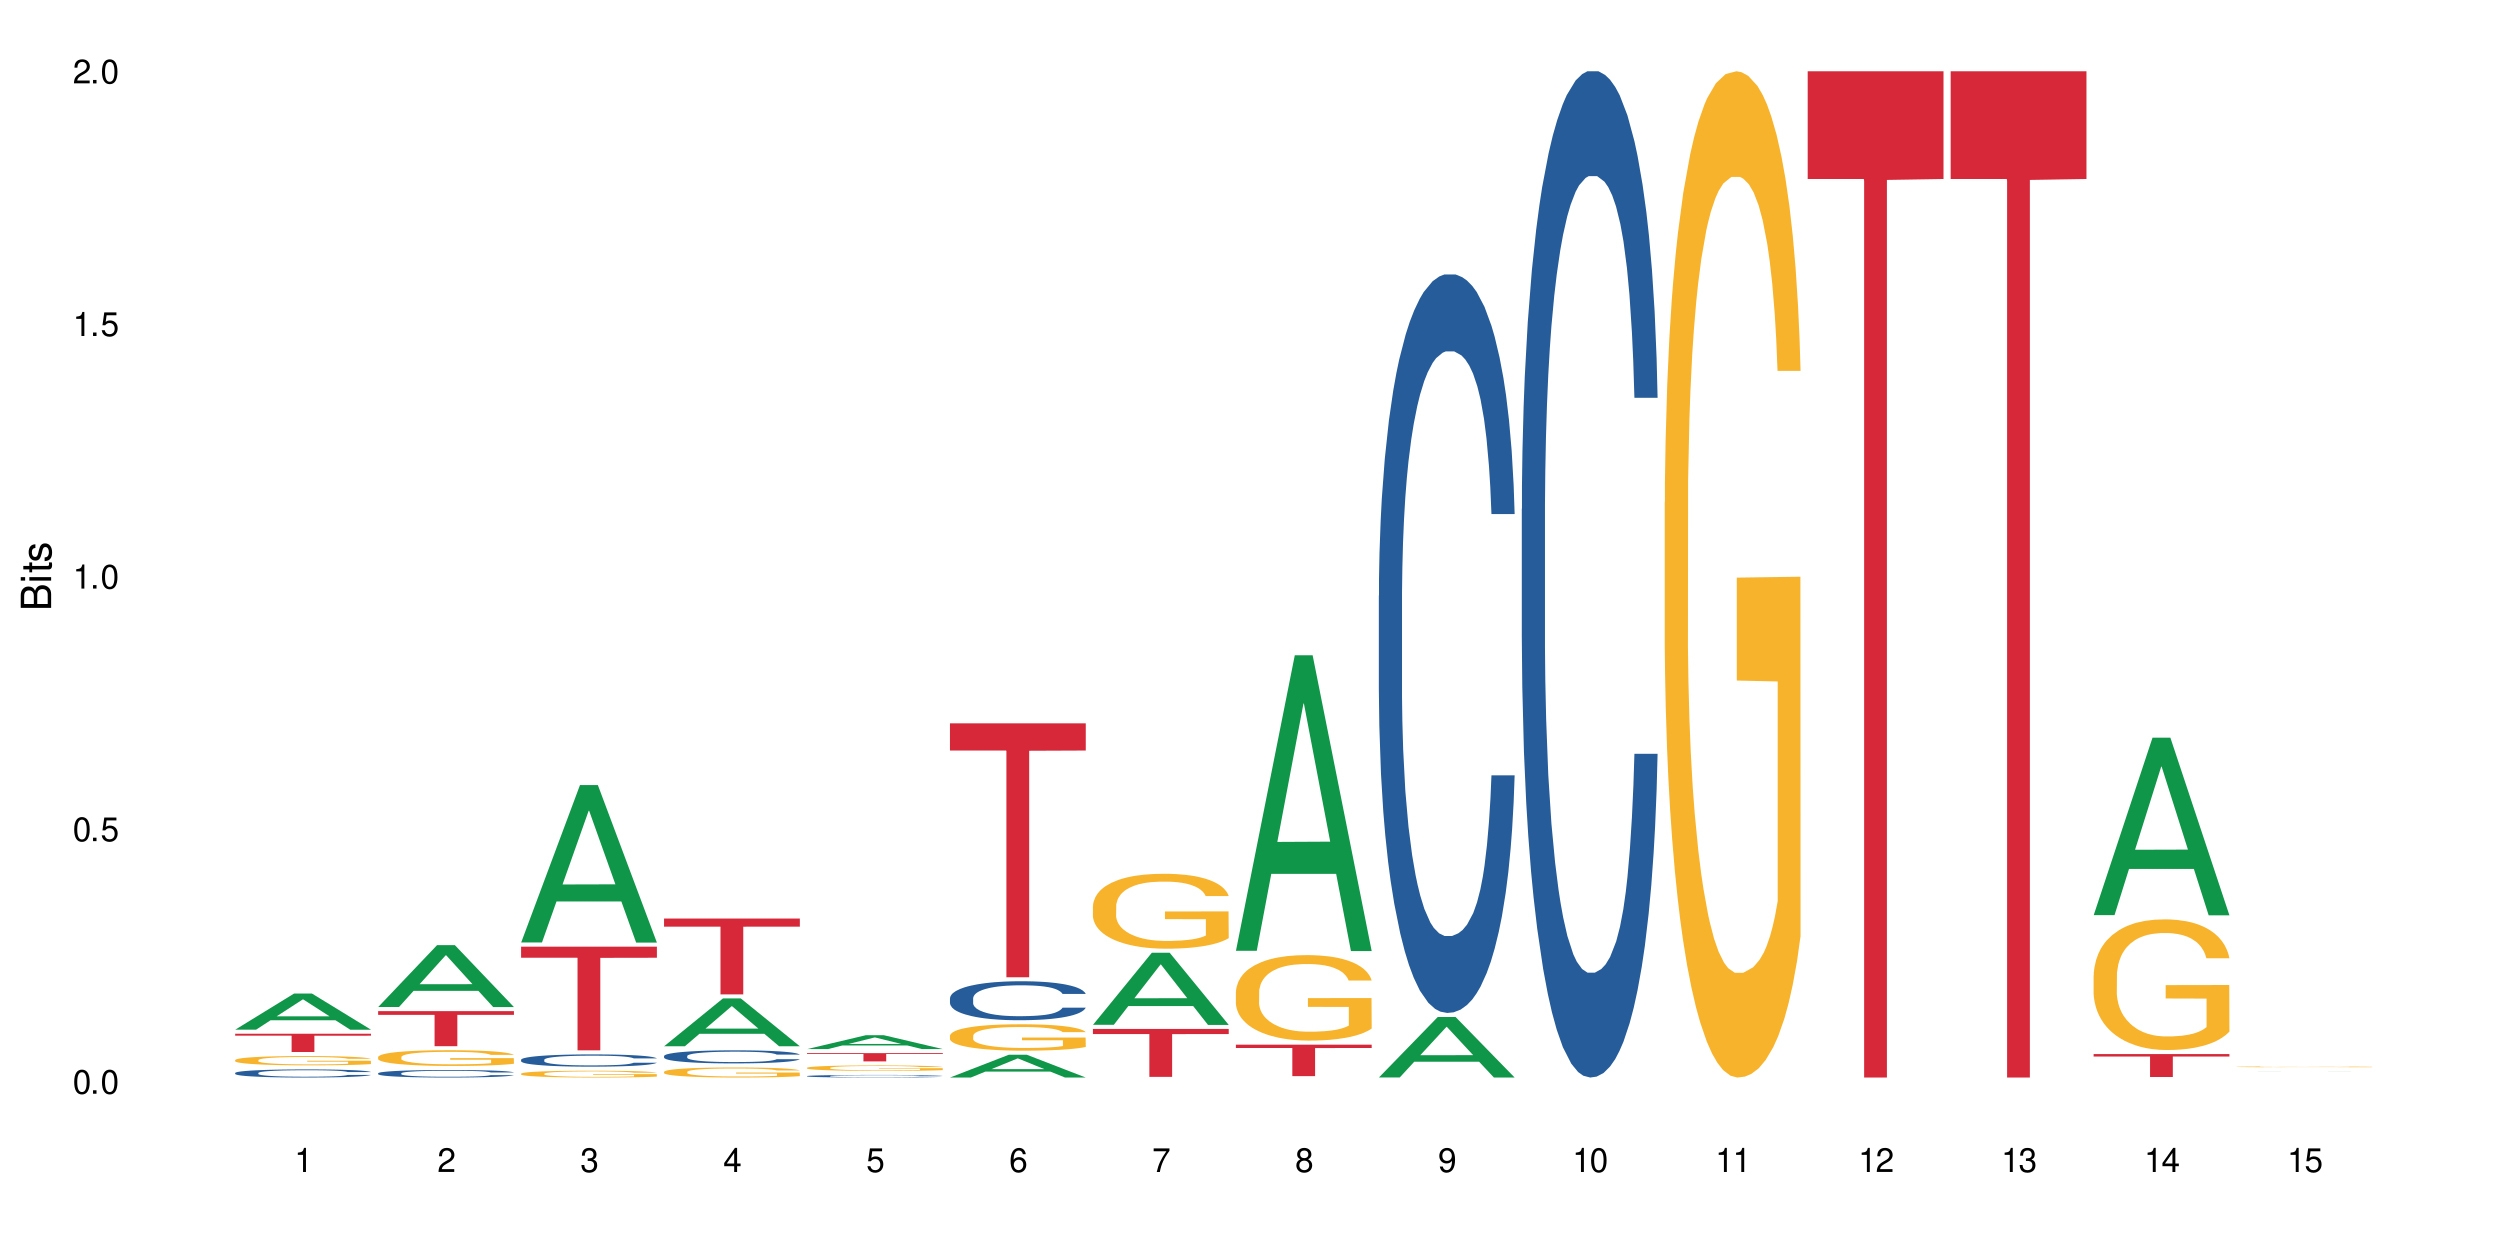 <?xml version="1.0" encoding="UTF-8"?>
<svg xmlns="http://www.w3.org/2000/svg" xmlns:xlink="http://www.w3.org/1999/xlink" width="720" height="360" viewBox="0 0 720 360">
<defs>
<g>
<g id="glyph-0-0">
</g>
<g id="glyph-0-1">
<path d="M 2.641 -6.938 C 2 -6.938 1.422 -6.656 1.078 -6.172 C 0.641 -5.562 0.406 -4.641 0.406 -3.359 C 0.406 -1.016 1.188 0.219 2.641 0.219 C 4.078 0.219 4.859 -1.016 4.859 -3.297 C 4.859 -4.641 4.656 -5.547 4.203 -6.172 C 3.844 -6.656 3.281 -6.938 2.641 -6.938 Z M 2.641 -6.188 C 3.547 -6.188 4 -5.25 4 -3.375 C 4 -1.406 3.562 -0.484 2.625 -0.484 C 1.734 -0.484 1.281 -1.438 1.281 -3.344 C 1.281 -5.25 1.734 -6.188 2.641 -6.188 Z M 2.641 -6.188 "/>
</g>
<g id="glyph-0-2">
<path d="M 1.828 -1 L 0.828 -1 L 0.828 0 L 1.828 0 Z M 1.828 -1 "/>
</g>
<g id="glyph-0-3">
<path d="M 4.562 -6.797 L 1.062 -6.797 L 0.547 -3.094 L 1.328 -3.094 C 1.719 -3.562 2.047 -3.734 2.578 -3.734 C 3.484 -3.734 4.062 -3.109 4.062 -2.094 C 4.062 -1.125 3.484 -0.531 2.578 -0.531 C 1.828 -0.531 1.375 -0.906 1.188 -1.672 L 0.328 -1.672 C 0.453 -1.109 0.547 -0.844 0.75 -0.594 C 1.125 -0.078 1.828 0.219 2.594 0.219 C 3.969 0.219 4.922 -0.781 4.922 -2.219 C 4.922 -3.562 4.031 -4.484 2.719 -4.484 C 2.25 -4.484 1.859 -4.359 1.469 -4.062 L 1.734 -5.969 L 4.562 -5.969 Z M 4.562 -6.797 "/>
</g>
<g id="glyph-0-4">
<path d="M 2.484 -4.938 L 2.484 0 L 3.328 0 L 3.328 -6.938 L 2.766 -6.938 C 2.469 -5.875 2.281 -5.734 0.984 -5.562 L 0.984 -4.938 Z M 2.484 -4.938 "/>
</g>
<g id="glyph-0-5">
<path d="M 4.859 -0.828 L 1.281 -0.828 C 1.359 -1.406 1.672 -1.781 2.5 -2.281 L 3.469 -2.828 C 4.406 -3.344 4.906 -4.062 4.906 -4.906 C 4.906 -5.484 4.672 -6.031 4.266 -6.406 C 3.859 -6.766 3.375 -6.938 2.719 -6.938 C 1.859 -6.938 1.219 -6.625 0.844 -6.031 C 0.609 -5.672 0.5 -5.234 0.484 -4.531 L 1.328 -4.531 C 1.359 -5.016 1.406 -5.281 1.531 -5.516 C 1.75 -5.938 2.188 -6.203 2.703 -6.203 C 3.469 -6.203 4.031 -5.641 4.031 -4.891 C 4.031 -4.344 3.719 -3.859 3.125 -3.516 L 2.234 -3 C 0.812 -2.172 0.406 -1.531 0.328 -0.016 L 4.859 -0.016 Z M 4.859 -0.828 "/>
</g>
<g id="glyph-0-6">
<path d="M 2.125 -3.188 L 2.578 -3.188 C 3.5 -3.188 3.984 -2.766 3.984 -1.922 C 3.984 -1.062 3.469 -0.531 2.594 -0.531 C 1.656 -0.531 1.203 -1 1.156 -2.016 L 0.312 -2.016 C 0.344 -1.453 0.438 -1.094 0.609 -0.781 C 0.953 -0.109 1.625 0.219 2.547 0.219 C 3.953 0.219 4.859 -0.625 4.859 -1.938 C 4.859 -2.828 4.516 -3.297 3.703 -3.594 C 4.344 -3.844 4.656 -4.328 4.656 -5.031 C 4.656 -6.219 3.875 -6.938 2.578 -6.938 C 1.203 -6.938 0.484 -6.172 0.453 -4.703 L 1.297 -4.703 C 1.312 -5.125 1.344 -5.359 1.453 -5.578 C 1.641 -5.969 2.062 -6.203 2.594 -6.203 C 3.344 -6.203 3.797 -5.75 3.797 -5 C 3.797 -4.516 3.609 -4.219 3.25 -4.047 C 3.016 -3.953 2.703 -3.922 2.125 -3.906 Z M 2.125 -3.188 "/>
</g>
<g id="glyph-0-7">
<path d="M 3.141 -1.672 L 3.141 0 L 3.984 0 L 3.984 -1.672 L 4.984 -1.672 L 4.984 -2.438 L 3.984 -2.438 L 3.984 -6.938 L 3.359 -6.938 L 0.266 -2.578 L 0.266 -1.672 Z M 3.141 -2.438 L 1 -2.438 L 3.141 -5.5 Z M 3.141 -2.438 "/>
</g>
<g id="glyph-0-8">
<path d="M 4.781 -5.125 C 4.609 -6.266 3.891 -6.938 2.844 -6.938 C 2.094 -6.938 1.422 -6.578 1.031 -5.953 C 0.594 -5.266 0.406 -4.422 0.406 -3.172 C 0.406 -2 0.578 -1.25 0.984 -0.641 C 1.359 -0.078 1.953 0.219 2.703 0.219 C 3.984 0.219 4.922 -0.75 4.922 -2.094 C 4.922 -3.375 4.062 -4.281 2.844 -4.281 C 2.172 -4.281 1.641 -4.031 1.281 -3.516 C 1.281 -5.234 1.828 -6.188 2.797 -6.188 C 3.391 -6.188 3.797 -5.797 3.938 -5.125 Z M 2.734 -3.531 C 3.547 -3.531 4.062 -2.953 4.062 -2.031 C 4.062 -1.156 3.484 -0.531 2.703 -0.531 C 1.922 -0.531 1.328 -1.188 1.328 -2.078 C 1.328 -2.938 1.906 -3.531 2.734 -3.531 Z M 2.734 -3.531 "/>
</g>
<g id="glyph-0-9">
<path d="M 4.984 -6.797 L 0.438 -6.797 L 0.438 -5.969 L 4.109 -5.969 C 2.5 -3.656 1.828 -2.234 1.328 0 L 2.219 0 C 2.594 -2.172 3.453 -4.047 4.984 -6.094 Z M 4.984 -6.797 "/>
</g>
<g id="glyph-0-10">
<path d="M 3.75 -3.656 C 4.469 -4.094 4.688 -4.438 4.688 -5.078 C 4.688 -6.172 3.844 -6.938 2.641 -6.938 C 1.438 -6.938 0.594 -6.172 0.594 -5.094 C 0.594 -4.438 0.812 -4.094 1.516 -3.656 C 0.734 -3.266 0.359 -2.703 0.359 -1.922 C 0.359 -0.656 1.281 0.219 2.641 0.219 C 3.984 0.219 4.922 -0.656 4.922 -1.922 C 4.922 -2.703 4.531 -3.266 3.75 -3.656 Z M 2.641 -6.188 C 3.359 -6.188 3.812 -5.75 3.812 -5.062 C 3.812 -4.406 3.344 -3.984 2.641 -3.984 C 1.922 -3.984 1.453 -4.406 1.453 -5.078 C 1.453 -5.75 1.922 -6.188 2.641 -6.188 Z M 2.641 -3.266 C 3.484 -3.266 4.062 -2.719 4.062 -1.906 C 4.062 -1.078 3.484 -0.531 2.625 -0.531 C 1.797 -0.531 1.219 -1.094 1.219 -1.906 C 1.219 -2.719 1.781 -3.266 2.641 -3.266 Z M 2.641 -3.266 "/>
</g>
<g id="glyph-0-11">
<path d="M 0.516 -1.578 C 0.672 -0.453 1.406 0.219 2.438 0.219 C 3.188 0.219 3.859 -0.141 4.266 -0.766 C 4.688 -1.453 4.891 -2.297 4.891 -3.547 C 4.891 -4.719 4.703 -5.453 4.312 -6.078 C 3.938 -6.641 3.344 -6.938 2.594 -6.938 C 1.297 -6.938 0.359 -5.969 0.359 -4.625 C 0.359 -3.344 1.234 -2.453 2.453 -2.453 C 3.094 -2.453 3.578 -2.672 4.016 -3.203 C 4 -1.484 3.469 -0.531 2.5 -0.531 C 1.906 -0.531 1.484 -0.906 1.359 -1.578 Z M 2.578 -6.203 C 3.375 -6.203 3.969 -5.531 3.969 -4.641 C 3.969 -3.797 3.391 -3.188 2.547 -3.188 C 1.734 -3.188 1.234 -3.766 1.234 -4.688 C 1.234 -5.562 1.797 -6.203 2.578 -6.203 Z M 2.578 -6.203 "/>
</g>
<g id="glyph-1-0">
</g>
<g id="glyph-1-1">
<path d="M 0 -0.953 L 0 -4.891 C 0 -5.719 -0.234 -6.344 -0.734 -6.797 C -1.188 -7.234 -1.812 -7.469 -2.5 -7.469 C -3.547 -7.469 -4.188 -7 -4.625 -5.875 C -4.984 -6.688 -5.625 -7.094 -6.531 -7.094 C -7.172 -7.094 -7.734 -6.859 -8.141 -6.391 C -8.562 -5.922 -8.75 -5.344 -8.75 -4.5 L -8.75 -0.953 Z M -4.984 -2.062 L -7.766 -2.062 L -7.766 -4.219 C -7.766 -4.844 -7.688 -5.203 -7.453 -5.5 C -7.219 -5.812 -6.859 -5.969 -6.375 -5.969 C -5.891 -5.969 -5.531 -5.812 -5.297 -5.5 C -5.062 -5.203 -4.984 -4.844 -4.984 -4.219 Z M -0.984 -2.062 L -4 -2.062 L -4 -4.781 C -4 -5.766 -3.438 -6.359 -2.484 -6.359 C -1.547 -6.359 -0.984 -5.766 -0.984 -4.781 Z M -0.984 -2.062 "/>
</g>
<g id="glyph-1-2">
<path d="M -6.281 -1.797 L -6.281 -0.797 L 0 -0.797 L 0 -1.797 Z M -8.75 -1.797 L -8.75 -0.797 L -7.484 -0.797 L -7.484 -1.797 Z M -8.75 -1.797 "/>
</g>
<g id="glyph-1-3">
<path d="M -6.281 -3.047 L -6.281 -2.016 L -8.016 -2.016 L -8.016 -1.016 L -6.281 -1.016 L -6.281 -0.172 L -5.469 -0.172 L -5.469 -1.016 L -0.719 -1.016 C -0.078 -1.016 0.281 -1.453 0.281 -2.234 C 0.281 -2.5 0.25 -2.719 0.188 -3.047 L -0.641 -3.047 C -0.609 -2.906 -0.594 -2.766 -0.594 -2.562 C -0.594 -2.141 -0.719 -2.016 -1.156 -2.016 L -5.469 -2.016 L -5.469 -3.047 Z M -6.281 -3.047 "/>
</g>
<g id="glyph-1-4">
<path d="M -4.531 -5.25 C -5.766 -5.25 -6.469 -4.422 -6.469 -2.969 C -6.469 -1.516 -5.719 -0.562 -4.547 -0.562 C -3.562 -0.562 -3.094 -1.062 -2.734 -2.562 L -2.516 -3.484 C -2.344 -4.188 -2.094 -4.469 -1.641 -4.469 C -1.047 -4.469 -0.641 -3.875 -0.641 -3 C -0.641 -2.453 -0.797 -2 -1.062 -1.75 C -1.25 -1.594 -1.422 -1.531 -1.875 -1.469 L -1.875 -0.406 C -0.422 -0.453 0.281 -1.266 0.281 -2.922 C 0.281 -4.5 -0.5 -5.516 -1.719 -5.516 C -2.656 -5.516 -3.172 -4.984 -3.469 -3.734 L -3.703 -2.766 C -3.891 -1.953 -4.156 -1.609 -4.594 -1.609 C -5.188 -1.609 -5.547 -2.125 -5.547 -2.938 C -5.547 -3.75 -5.203 -4.172 -4.531 -4.203 Z M -4.531 -5.25 "/>
</g>
</g>
</defs>
<rect x="-72" y="-36" width="864" height="432" fill="rgb(100%, 100%, 100%)" fill-opacity="1"/>
<path fill-rule="nonzero" fill="rgb(6.275%, 58.824%, 28.235%)" fill-opacity="1" d="M 67.73 296.543 L 67.773 296.535 L 84.695 286.137 L 89.836 286.137 L 106.844 296.555 L 100.867 296.555 L 96.605 293.832 L 77.926 293.832 L 73.75 296.543 L 67.73 296.543 L 79.723 292.707 L 94.895 292.699 L 87.328 287.836 L 87.246 287.828 L 87.16 287.855 L 79.684 292.699 L 79.723 292.707 Z M 67.73 296.543 "/>
<path fill-rule="nonzero" fill="rgb(14.51%, 36.078%, 60%)" fill-opacity="1" d="M 67.73 309.008 L 67.777 309.008 L 67.777 308.953 L 67.922 308.875 L 68.254 308.77 L 68.59 308.699 L 69.449 308.574 L 70.641 308.449 L 71.879 308.355 L 72.785 308.301 L 73.598 308.258 L 75.457 308.18 L 76.652 308.137 L 77.938 308.102 L 79.512 308.066 L 80.656 308.043 L 83.234 308.008 L 85.141 307.996 L 86.621 307.988 L 89.816 307.988 L 91.723 307.996 L 93.105 308.008 L 94.633 308.023 L 95.922 308.043 L 98.164 308.09 L 100.168 308.152 L 101.074 308.184 L 102.504 308.25 L 103.602 308.316 L 104.363 308.371 L 105.223 308.449 L 105.984 308.547 L 106.559 308.656 L 106.844 308.75 L 100.168 308.75 L 99.832 308.664 L 99.449 308.598 L 98.734 308.508 L 98.02 308.445 L 97.02 308.383 L 96.113 308.344 L 94.871 308.305 L 93.773 308.277 L 92.629 308.258 L 91.531 308.246 L 89.434 308.23 L 87 308.23 L 86.094 308.238 L 84.234 308.254 L 83.234 308.27 L 81.801 308.297 L 80.801 308.328 L 79.609 308.371 L 78.797 308.406 L 77.797 308.461 L 77.078 308.512 L 76.27 308.582 L 75.793 308.637 L 75.363 308.695 L 74.98 308.766 L 74.695 308.84 L 74.504 308.922 L 74.41 308.996 L 74.41 309.328 L 74.504 309.406 L 74.742 309.496 L 75.363 309.629 L 76.27 309.742 L 77.32 309.832 L 78.32 309.895 L 78.891 309.926 L 79.656 309.961 L 80.848 310.004 L 82.566 310.047 L 83.566 310.062 L 85.094 310.078 L 86.668 310.09 L 88.766 310.09 L 90.625 310.078 L 91.867 310.07 L 93.156 310.051 L 94.918 310.016 L 96.016 309.98 L 96.969 309.941 L 97.688 309.898 L 98.164 309.867 L 98.879 309.801 L 99.449 309.727 L 99.879 309.652 L 100.168 309.578 L 106.844 309.578 L 106.559 309.664 L 106.129 309.746 L 105.699 309.809 L 105.031 309.883 L 104.27 309.949 L 103.172 310.027 L 102.266 310.074 L 101.074 310.129 L 99.977 310.168 L 98.781 310.207 L 97.02 310.25 L 95.875 310.27 L 94.633 310.289 L 93.156 310.309 L 91.293 310.32 L 89.289 310.332 L 87.43 310.332 L 85.426 310.328 L 83.949 310.32 L 81.992 310.301 L 79.559 310.262 L 77.797 310.223 L 76.414 310.18 L 75.219 310.137 L 73.883 310.078 L 72.168 309.984 L 71.117 309.914 L 70.402 309.852 L 69.59 309.77 L 69.02 309.695 L 68.352 309.574 L 67.875 309.422 L 67.73 309.305 Z M 67.73 309.008 "/>
<path fill-rule="nonzero" fill="rgb(96.863%, 70.196%, 16.863%)" fill-opacity="1" d="M 67.73 305.289 L 67.777 305.289 L 67.777 305.238 L 67.969 305.129 L 68.445 304.977 L 69.066 304.852 L 69.734 304.754 L 70.164 304.703 L 70.879 304.629 L 71.5 304.574 L 73.074 304.465 L 75.078 304.363 L 76.172 304.316 L 77.414 304.277 L 79.18 304.23 L 79.988 304.211 L 82.469 304.172 L 85.285 304.148 L 88.383 304.141 L 89.816 304.145 L 91.77 304.152 L 94.441 304.18 L 95.969 304.207 L 97.16 304.23 L 98.402 304.262 L 99.926 304.312 L 101.359 304.371 L 102.504 304.43 L 103.648 304.5 L 104.602 304.582 L 105.414 304.664 L 106.129 304.77 L 106.559 304.855 L 106.844 304.941 L 100.215 304.941 L 99.832 304.855 L 99.402 304.789 L 98.688 304.707 L 97.973 304.648 L 97.258 304.602 L 95.922 304.539 L 94.777 304.5 L 93.344 304.465 L 91.961 304.441 L 90.387 304.43 L 89.434 304.422 L 86.906 304.422 L 84.617 304.441 L 83.281 304.461 L 82.328 304.48 L 80.992 304.516 L 80.18 304.547 L 79.703 304.566 L 78.273 304.641 L 77.32 304.711 L 76.793 304.758 L 76.125 304.828 L 75.648 304.895 L 75.125 304.996 L 74.84 305.066 L 74.457 305.234 L 74.41 305.676 L 74.551 305.77 L 74.84 305.867 L 75.219 305.957 L 75.793 306.051 L 76.363 306.121 L 77.367 306.215 L 78.227 306.281 L 78.891 306.32 L 80.18 306.387 L 80.703 306.41 L 81.945 306.453 L 83.234 306.488 L 84.809 306.52 L 86 306.531 L 87.906 306.543 L 90.34 306.543 L 93.203 306.531 L 95.016 306.512 L 96.254 306.492 L 97.066 306.473 L 98.066 306.445 L 98.781 306.422 L 99.449 306.395 L 100.262 306.355 L 100.262 305.77 L 88.48 305.766 L 88.48 305.492 L 106.797 305.488 L 106.844 306.445 L 105.844 306.512 L 104.602 306.578 L 103.41 306.625 L 102.168 306.668 L 100.406 306.715 L 98.973 306.742 L 96.781 306.777 L 94.777 306.801 L 92.676 306.812 L 90.816 306.82 L 88.621 306.824 L 86.668 306.82 L 84.57 306.805 L 82.898 306.785 L 81.371 306.762 L 79.848 306.73 L 77.938 306.676 L 76.699 306.637 L 75.41 306.586 L 74.121 306.523 L 72.977 306.457 L 72.215 306.406 L 71.453 306.348 L 70.641 306.273 L 69.879 306.191 L 69.305 306.113 L 68.781 306.027 L 68.398 305.945 L 68.016 305.836 L 67.828 305.75 L 67.73 305.672 Z M 67.73 305.289 "/>
<path fill-rule="nonzero" fill="rgb(83.922%, 15.686%, 22.353%)" fill-opacity="1" d="M 67.73 297.719 L 106.844 297.719 L 106.844 298.281 L 90.543 298.285 L 90.543 302.977 L 83.984 302.977 L 83.984 298.289 L 83.891 298.281 L 67.73 298.281 Z M 67.73 297.719 "/>
<path fill-rule="nonzero" fill="rgb(6.275%, 58.824%, 28.235%)" fill-opacity="1" d="M 108.902 290.016 L 108.945 290 L 125.867 272.207 L 131.008 272.207 L 148.016 290.035 L 142.039 290.035 L 137.777 285.379 L 119.098 285.379 L 114.922 290.016 L 108.902 290.016 L 120.895 283.457 L 136.062 283.438 L 128.5 275.121 L 128.418 275.105 L 128.332 275.152 L 120.855 283.438 L 120.895 283.457 Z M 108.902 290.016 "/>
<path fill-rule="nonzero" fill="rgb(14.51%, 36.078%, 60%)" fill-opacity="1" d="M 108.902 309.102 L 108.949 309.102 L 108.949 309.055 L 109.094 308.977 L 109.426 308.883 L 109.762 308.816 L 110.621 308.699 L 111.812 308.586 L 113.051 308.5 L 113.957 308.445 L 114.77 308.406 L 116.629 308.332 L 117.82 308.297 L 119.109 308.262 L 120.684 308.227 L 121.828 308.207 L 124.406 308.176 L 126.312 308.164 L 127.793 308.156 L 130.988 308.156 L 132.895 308.164 L 134.277 308.176 L 135.805 308.191 L 137.094 308.207 L 139.336 308.254 L 141.336 308.309 L 142.242 308.34 L 143.676 308.402 L 144.773 308.461 L 145.535 308.512 L 146.395 308.586 L 147.156 308.676 L 147.73 308.777 L 148.016 308.863 L 141.336 308.863 L 141.004 308.785 L 140.621 308.723 L 139.906 308.641 L 139.191 308.582 L 138.191 308.523 L 137.285 308.488 L 136.043 308.449 L 134.945 308.426 L 133.801 308.406 L 132.703 308.395 L 130.605 308.383 L 128.172 308.383 L 127.266 308.387 L 125.406 308.402 L 124.406 308.418 L 122.973 308.445 L 121.973 308.473 L 120.781 308.512 L 119.969 308.543 L 118.969 308.598 L 118.25 308.641 L 117.441 308.707 L 116.965 308.758 L 116.535 308.812 L 116.152 308.879 L 115.867 308.949 L 115.676 309.023 L 115.582 309.094 L 115.582 309.402 L 115.676 309.473 L 115.914 309.559 L 116.535 309.68 L 117.441 309.785 L 118.488 309.867 L 119.492 309.926 L 120.062 309.953 L 120.828 309.988 L 122.02 310.027 L 123.738 310.066 L 124.738 310.082 L 126.266 310.098 L 127.84 310.105 L 129.938 310.105 L 131.797 310.098 L 133.039 310.086 L 134.324 310.07 L 136.09 310.039 L 137.188 310.008 L 138.141 309.969 L 138.859 309.93 L 139.336 309.898 L 140.051 309.836 L 140.621 309.77 L 141.051 309.699 L 141.336 309.633 L 148.016 309.633 L 147.73 309.711 L 147.301 309.789 L 146.871 309.848 L 146.203 309.918 L 145.441 309.977 L 144.344 310.047 L 143.438 310.094 L 142.242 310.145 L 141.148 310.18 L 139.953 310.215 L 138.191 310.254 L 137.043 310.273 L 135.805 310.293 L 134.324 310.309 L 132.465 310.324 L 130.461 310.332 L 128.602 310.332 L 126.598 310.328 L 125.121 310.32 L 123.164 310.301 L 120.73 310.266 L 118.969 310.23 L 117.582 310.191 L 116.391 310.152 L 115.055 310.098 L 113.34 310.012 L 112.289 309.941 L 111.574 309.887 L 110.762 309.809 L 110.191 309.738 L 109.523 309.629 L 109.047 309.488 L 108.902 309.379 Z M 108.902 309.102 "/>
<path fill-rule="nonzero" fill="rgb(96.863%, 70.196%, 16.863%)" fill-opacity="1" d="M 108.902 304.402 L 108.949 304.398 L 108.949 304.316 L 109.141 304.129 L 109.617 303.871 L 110.238 303.66 L 110.906 303.496 L 111.336 303.406 L 112.051 303.285 L 112.672 303.191 L 114.246 303.008 L 116.25 302.832 L 117.344 302.758 L 118.586 302.688 L 120.352 302.609 L 121.16 302.582 L 123.641 302.516 L 126.457 302.473 L 129.555 302.461 L 130.988 302.465 L 132.941 302.48 L 135.613 302.527 L 137.141 302.566 L 138.332 302.609 L 139.574 302.664 L 141.098 302.746 L 142.531 302.844 L 143.676 302.945 L 144.82 303.07 L 145.773 303.199 L 146.586 303.348 L 147.301 303.52 L 147.73 303.664 L 148.016 303.809 L 141.387 303.809 L 141.004 303.664 L 140.574 303.555 L 139.859 303.418 L 139.145 303.316 L 138.43 303.238 L 137.094 303.129 L 135.949 303.062 L 134.516 303.008 L 133.133 302.969 L 131.559 302.945 L 130.605 302.938 L 128.078 302.938 L 125.789 302.965 L 124.453 303 L 123.5 303.031 L 122.164 303.094 L 121.352 303.145 L 120.875 303.176 L 119.445 303.305 L 118.488 303.422 L 117.965 303.5 L 117.297 303.625 L 116.82 303.734 L 116.297 303.902 L 116.008 304.023 L 115.629 304.305 L 115.582 305.051 L 115.723 305.207 L 116.008 305.379 L 116.391 305.527 L 116.965 305.684 L 117.535 305.805 L 118.539 305.965 L 119.395 306.074 L 120.062 306.145 L 121.352 306.258 L 121.875 306.293 L 123.117 306.367 L 124.406 306.426 L 125.98 306.477 L 127.172 306.5 L 129.078 306.52 L 131.512 306.52 L 134.375 306.496 L 136.188 306.465 L 137.426 306.43 L 138.238 306.402 L 139.238 306.355 L 139.953 306.312 L 140.621 306.27 L 141.434 306.199 L 141.434 305.207 L 129.652 305.203 L 129.652 304.742 L 147.969 304.738 L 148.016 306.355 L 147.016 306.469 L 145.773 306.574 L 144.582 306.656 L 143.34 306.727 L 141.578 306.809 L 140.145 306.855 L 137.949 306.914 L 135.949 306.953 L 133.848 306.977 L 131.988 306.988 L 129.793 306.992 L 127.84 306.984 L 125.742 306.961 L 124.07 306.926 L 122.543 306.887 L 121.02 306.832 L 119.109 306.746 L 117.871 306.676 L 116.582 306.586 L 115.293 306.484 L 114.148 306.371 L 113.387 306.285 L 112.625 306.188 L 111.812 306.062 L 111.051 305.922 L 110.477 305.793 L 109.953 305.648 L 109.57 305.512 L 109.188 305.324 L 108.996 305.176 L 108.902 305.047 Z M 108.902 304.402 "/>
<path fill-rule="nonzero" fill="rgb(83.922%, 15.686%, 22.353%)" fill-opacity="1" d="M 108.902 291.199 L 148.016 291.199 L 148.016 292.277 L 131.715 292.289 L 131.715 301.297 L 125.156 301.297 L 125.156 292.297 L 125.062 292.277 L 108.902 292.277 Z M 108.902 291.199 "/>
<path fill-rule="nonzero" fill="rgb(6.275%, 58.824%, 28.235%)" fill-opacity="1" d="M 150.074 271.43 L 150.117 271.387 L 167.039 226.09 L 172.18 226.09 L 189.188 271.473 L 183.211 271.473 L 178.949 259.625 L 160.27 259.625 L 156.09 271.43 L 150.074 271.43 L 162.066 254.727 L 177.234 254.684 L 169.672 233.504 L 169.59 233.461 L 169.504 233.59 L 162.027 254.684 L 162.066 254.727 Z M 150.074 271.43 "/>
<path fill-rule="nonzero" fill="rgb(14.51%, 36.078%, 60%)" fill-opacity="1" d="M 150.074 305.203 L 150.121 305.203 L 150.121 305.125 L 150.266 305 L 150.598 304.848 L 150.934 304.738 L 151.793 304.551 L 152.984 304.363 L 154.223 304.223 L 155.129 304.141 L 155.941 304.074 L 157.801 303.953 L 158.992 303.895 L 160.281 303.84 L 161.855 303.785 L 163 303.75 L 165.578 303.699 L 167.484 303.676 L 168.965 303.668 L 172.16 303.668 L 174.066 303.68 L 175.449 303.695 L 176.977 303.723 L 178.266 303.75 L 180.508 303.824 L 182.508 303.914 L 183.414 303.965 L 184.848 304.066 L 185.945 304.16 L 186.707 304.246 L 187.566 304.363 L 188.328 304.512 L 188.902 304.676 L 189.188 304.812 L 182.508 304.812 L 182.176 304.684 L 181.793 304.586 L 181.078 304.453 L 180.363 304.359 L 179.359 304.266 L 178.453 304.203 L 177.215 304.141 L 176.117 304.102 L 174.973 304.074 L 173.875 304.055 L 171.777 304.035 L 169.344 304.035 L 168.438 304.043 L 166.578 304.066 L 165.578 304.09 L 164.145 304.137 L 163.145 304.18 L 161.953 304.242 L 161.141 304.297 L 160.137 304.383 L 159.422 304.457 L 158.613 304.562 L 158.137 304.645 L 157.707 304.734 L 157.324 304.84 L 157.039 304.953 L 156.848 305.074 L 156.754 305.188 L 156.754 305.688 L 156.848 305.805 L 157.086 305.941 L 157.707 306.137 L 158.613 306.309 L 159.66 306.445 L 160.664 306.543 L 161.234 306.586 L 162 306.641 L 163.191 306.703 L 164.91 306.77 L 165.91 306.793 L 167.438 306.82 L 169.012 306.832 L 171.109 306.832 L 172.969 306.82 L 174.211 306.805 L 175.496 306.777 L 177.262 306.723 L 178.359 306.672 L 179.312 306.609 L 180.027 306.547 L 180.508 306.496 L 181.223 306.398 L 181.793 306.285 L 182.223 306.172 L 182.508 306.062 L 189.188 306.062 L 188.902 306.191 L 188.473 306.32 L 188.043 306.414 L 187.375 306.527 L 186.613 306.625 L 185.516 306.738 L 184.609 306.812 L 183.414 306.895 L 182.32 306.957 L 181.125 307.012 L 179.359 307.074 L 178.215 307.105 L 176.977 307.137 L 175.496 307.164 L 173.637 307.184 L 171.633 307.199 L 169.773 307.199 L 167.77 307.195 L 166.293 307.18 L 164.336 307.152 L 161.902 307.094 L 160.137 307.031 L 158.754 306.973 L 157.562 306.906 L 156.227 306.82 L 154.512 306.676 L 153.461 306.566 L 152.746 306.477 L 151.934 306.352 L 151.363 306.238 L 150.695 306.059 L 150.219 305.828 L 150.074 305.652 Z M 150.074 305.203 "/>
<path fill-rule="nonzero" fill="rgb(96.863%, 70.196%, 16.863%)" fill-opacity="1" d="M 150.074 309.207 L 150.121 309.207 L 150.121 309.168 L 150.312 309.09 L 150.789 308.977 L 151.41 308.887 L 152.078 308.812 L 152.508 308.777 L 153.223 308.723 L 153.844 308.684 L 155.418 308.602 L 157.418 308.527 L 158.516 308.496 L 159.758 308.465 L 161.523 308.43 L 162.332 308.418 L 164.812 308.387 L 167.629 308.371 L 170.727 308.363 L 172.16 308.367 L 174.113 308.375 L 176.785 308.395 L 178.312 308.41 L 179.504 308.43 L 180.746 308.453 L 182.27 308.488 L 183.703 308.531 L 184.848 308.574 L 185.992 308.629 L 186.945 308.688 L 187.758 308.75 L 188.473 308.824 L 188.902 308.887 L 189.188 308.949 L 182.559 308.949 L 182.176 308.887 L 181.746 308.84 L 181.031 308.781 L 180.316 308.738 L 179.602 308.703 L 178.266 308.656 L 177.121 308.629 L 175.688 308.602 L 174.305 308.586 L 172.73 308.574 L 171.777 308.57 L 169.25 308.57 L 166.961 308.586 L 165.625 308.598 L 164.672 308.613 L 163.336 308.641 L 162.523 308.66 L 162.047 308.676 L 160.617 308.73 L 159.66 308.781 L 159.137 308.816 L 158.469 308.871 L 157.992 308.918 L 157.469 308.988 L 157.18 309.043 L 156.801 309.168 L 156.754 309.488 L 156.895 309.559 L 157.18 309.633 L 157.562 309.695 L 158.137 309.766 L 158.707 309.816 L 159.711 309.887 L 160.566 309.934 L 161.234 309.965 L 162.523 310.012 L 163.047 310.027 L 164.289 310.062 L 165.578 310.086 L 167.148 310.109 L 168.344 310.117 L 170.25 310.129 L 172.684 310.129 L 175.547 310.117 L 177.359 310.102 L 178.598 310.09 L 179.41 310.074 L 180.41 310.055 L 181.125 310.039 L 181.793 310.02 L 182.605 309.988 L 182.605 309.559 L 170.824 309.555 L 170.824 309.355 L 189.141 309.352 L 189.188 310.055 L 188.188 310.105 L 186.945 310.152 L 185.754 310.188 L 184.512 310.219 L 182.746 310.25 L 181.316 310.273 L 179.121 310.297 L 177.121 310.316 L 175.02 310.324 L 173.16 310.332 L 170.965 310.332 L 169.012 310.328 L 166.91 310.316 L 165.242 310.305 L 163.715 310.285 L 162.191 310.262 L 160.281 310.227 L 159.043 310.195 L 157.754 310.156 L 156.465 310.113 L 155.32 310.062 L 154.559 310.023 L 153.793 309.98 L 152.984 309.93 L 152.219 309.867 L 151.648 309.812 L 151.125 309.75 L 150.742 309.688 L 150.359 309.609 L 150.168 309.543 L 150.074 309.488 Z M 150.074 309.207 "/>
<path fill-rule="nonzero" fill="rgb(83.922%, 15.686%, 22.353%)" fill-opacity="1" d="M 150.074 272.637 L 189.188 272.637 L 189.188 275.832 L 172.887 275.863 L 172.887 302.504 L 166.328 302.504 L 166.328 275.891 L 166.234 275.832 L 150.074 275.832 Z M 150.074 272.637 "/>
<path fill-rule="nonzero" fill="rgb(6.275%, 58.824%, 28.235%)" fill-opacity="1" d="M 191.246 301.316 L 191.289 301.305 L 208.211 287.543 L 213.352 287.543 L 230.359 301.332 L 224.383 301.332 L 220.121 297.73 L 201.441 297.73 L 197.262 301.316 L 191.246 301.316 L 203.238 296.242 L 218.406 296.23 L 210.844 289.797 L 210.762 289.785 L 210.676 289.82 L 203.195 296.23 L 203.238 296.242 Z M 191.246 301.316 "/>
<path fill-rule="nonzero" fill="rgb(14.51%, 36.078%, 60%)" fill-opacity="1" d="M 191.246 304.133 L 191.293 304.129 L 191.293 304.047 L 191.438 303.918 L 191.77 303.75 L 192.105 303.637 L 192.965 303.434 L 194.156 303.238 L 195.395 303.086 L 196.301 302.996 L 197.113 302.93 L 198.973 302.801 L 200.164 302.734 L 201.453 302.676 L 203.027 302.617 L 204.172 302.586 L 206.746 302.527 L 208.656 302.504 L 210.133 302.496 L 213.332 302.496 L 215.238 302.508 L 216.621 302.527 L 218.148 302.555 L 219.438 302.586 L 221.676 302.66 L 223.68 302.758 L 224.586 302.812 L 226.02 302.918 L 227.117 303.02 L 227.879 303.109 L 228.738 303.238 L 229.5 303.395 L 230.074 303.57 L 230.359 303.719 L 223.68 303.719 L 223.348 303.578 L 222.965 303.473 L 222.25 303.332 L 221.535 303.23 L 220.531 303.133 L 219.625 303.066 L 218.387 303 L 217.289 302.961 L 216.145 302.93 L 215.047 302.906 L 212.949 302.887 L 210.516 302.887 L 209.609 302.895 L 207.75 302.922 L 206.746 302.945 L 205.316 302.992 L 204.316 303.039 L 203.121 303.109 L 202.312 303.168 L 201.309 303.254 L 200.594 303.336 L 199.785 303.449 L 199.309 303.535 L 198.879 303.633 L 198.496 303.746 L 198.211 303.863 L 198.02 303.992 L 197.922 304.117 L 197.922 304.648 L 198.02 304.773 L 198.258 304.918 L 198.879 305.129 L 199.785 305.312 L 200.832 305.457 L 201.836 305.559 L 202.406 305.609 L 203.172 305.664 L 204.363 305.73 L 206.082 305.801 L 207.082 305.828 L 208.609 305.855 L 210.184 305.871 L 212.281 305.871 L 214.141 305.855 L 215.383 305.84 L 216.668 305.812 L 218.434 305.754 L 219.531 305.699 L 220.484 305.633 L 221.199 305.566 L 221.676 305.512 L 222.395 305.406 L 222.965 305.289 L 223.395 305.168 L 223.68 305.051 L 230.359 305.051 L 230.074 305.188 L 229.645 305.32 L 229.215 305.422 L 228.547 305.543 L 227.781 305.648 L 226.688 305.77 L 225.781 305.848 L 224.586 305.934 L 223.488 306 L 222.297 306.059 L 220.531 306.129 L 219.387 306.164 L 218.148 306.191 L 216.668 306.223 L 214.809 306.246 L 212.805 306.258 L 210.945 306.262 L 208.941 306.254 L 207.465 306.242 L 205.508 306.211 L 203.074 306.148 L 201.309 306.082 L 199.926 306.016 L 198.734 305.949 L 197.398 305.855 L 195.684 305.703 L 194.633 305.586 L 193.918 305.492 L 193.105 305.355 L 192.535 305.234 L 191.867 305.043 L 191.391 304.797 L 191.246 304.609 Z M 191.246 304.133 "/>
<path fill-rule="nonzero" fill="rgb(96.863%, 70.196%, 16.863%)" fill-opacity="1" d="M 191.246 308.672 L 191.293 308.668 L 191.293 308.613 L 191.484 308.496 L 191.961 308.332 L 192.582 308.195 L 193.25 308.09 L 193.68 308.035 L 194.395 307.953 L 195.016 307.895 L 196.59 307.777 L 198.59 307.664 L 199.688 307.617 L 200.93 307.57 L 202.695 307.523 L 203.504 307.504 L 205.984 307.461 L 208.801 307.434 L 211.898 307.426 L 213.332 307.43 L 215.285 307.438 L 217.957 307.469 L 219.484 307.496 L 220.676 307.523 L 221.918 307.555 L 223.441 307.609 L 224.875 307.672 L 226.02 307.738 L 227.164 307.816 L 228.117 307.902 L 228.93 307.992 L 229.645 308.105 L 230.074 308.199 L 230.359 308.293 L 223.73 308.293 L 223.348 308.199 L 222.918 308.125 L 222.203 308.039 L 221.488 307.977 L 220.77 307.926 L 219.438 307.855 L 218.293 307.812 L 216.859 307.777 L 215.477 307.754 L 213.902 307.738 L 212.949 307.73 L 210.422 307.73 L 208.133 307.75 L 206.797 307.77 L 205.84 307.793 L 204.508 307.832 L 203.695 307.863 L 203.219 307.887 L 201.789 307.969 L 200.832 308.043 L 200.309 308.094 L 199.641 308.172 L 199.164 308.242 L 198.641 308.352 L 198.352 308.43 L 197.973 308.609 L 197.922 309.086 L 198.066 309.188 L 198.352 309.297 L 198.734 309.395 L 199.309 309.492 L 199.879 309.57 L 200.883 309.676 L 201.738 309.742 L 202.406 309.789 L 203.695 309.859 L 204.219 309.883 L 205.461 309.93 L 206.746 309.969 L 208.32 310 L 209.516 310.016 L 211.422 310.031 L 213.855 310.031 L 216.719 310.016 L 218.531 309.992 L 219.77 309.973 L 220.582 309.953 L 221.582 309.922 L 222.297 309.898 L 222.965 309.867 L 223.777 309.824 L 223.777 309.188 L 211.996 309.188 L 211.996 308.887 L 230.312 308.887 L 230.359 309.922 L 229.355 309.996 L 228.117 310.062 L 226.926 310.117 L 225.684 310.164 L 223.918 310.215 L 222.488 310.246 L 220.293 310.281 L 218.293 310.305 L 216.191 310.32 L 214.332 310.328 L 212.137 310.332 L 210.184 310.328 L 208.082 310.312 L 206.414 310.289 L 204.887 310.262 L 203.359 310.23 L 201.453 310.172 L 200.215 310.129 L 198.926 310.074 L 197.637 310.008 L 196.492 309.934 L 195.73 309.879 L 194.965 309.816 L 194.156 309.734 L 193.391 309.645 L 192.82 309.562 L 192.297 309.469 L 191.914 309.383 L 191.531 309.262 L 191.34 309.168 L 191.246 309.086 Z M 191.246 308.672 "/>
<path fill-rule="nonzero" fill="rgb(83.922%, 15.686%, 22.353%)" fill-opacity="1" d="M 191.246 264.531 L 230.359 264.531 L 230.359 266.871 L 214.059 266.891 L 214.059 286.379 L 207.5 286.379 L 207.5 266.91 L 207.402 266.871 L 191.246 266.871 Z M 191.246 264.531 "/>
<path fill-rule="nonzero" fill="rgb(6.275%, 58.824%, 28.235%)" fill-opacity="1" d="M 232.418 302.137 L 232.461 302.133 L 249.383 298.137 L 254.523 298.137 L 271.531 302.137 L 265.555 302.137 L 261.293 301.094 L 242.613 301.094 L 238.434 302.137 L 232.418 302.137 L 244.41 300.66 L 259.578 300.656 L 252.016 298.789 L 251.934 298.785 L 251.848 298.797 L 244.367 300.656 L 244.41 300.66 Z M 232.418 302.137 "/>
<path fill-rule="nonzero" fill="rgb(14.51%, 36.078%, 60%)" fill-opacity="1" d="M 232.418 309.906 L 232.465 309.906 L 232.465 309.891 L 232.609 309.863 L 232.941 309.832 L 233.277 309.809 L 234.133 309.77 L 235.328 309.73 L 236.566 309.699 L 237.473 309.684 L 238.285 309.668 L 240.145 309.641 L 241.336 309.629 L 242.625 309.617 L 244.199 309.605 L 245.344 309.598 L 247.918 309.59 L 249.828 309.582 L 254.504 309.582 L 256.41 309.586 L 257.793 309.586 L 259.32 309.594 L 260.609 309.598 L 262.848 309.613 L 264.852 309.633 L 265.758 309.645 L 267.191 309.664 L 268.285 309.688 L 269.051 309.703 L 269.91 309.73 L 270.672 309.762 L 271.246 309.797 L 271.531 309.824 L 264.852 309.824 L 264.52 309.797 L 264.137 309.777 L 263.422 309.75 L 262.707 309.727 L 261.703 309.707 L 260.797 309.695 L 259.559 309.684 L 258.461 309.676 L 257.316 309.668 L 256.219 309.664 L 254.121 309.66 L 250.781 309.66 L 248.922 309.668 L 247.918 309.672 L 246.488 309.68 L 245.488 309.691 L 244.293 309.703 L 243.484 309.715 L 242.48 309.734 L 241.766 309.75 L 240.957 309.773 L 240.48 309.789 L 240.051 309.809 L 239.668 309.832 L 239.383 309.855 L 239.191 309.879 L 239.094 309.906 L 239.094 310.012 L 239.191 310.035 L 239.43 310.066 L 240.051 310.105 L 240.957 310.145 L 242.004 310.172 L 243.008 310.191 L 243.578 310.203 L 244.344 310.215 L 245.535 310.227 L 247.25 310.242 L 248.254 310.246 L 249.781 310.25 L 251.355 310.254 L 253.453 310.254 L 255.312 310.25 L 256.555 310.246 L 257.84 310.242 L 259.605 310.23 L 260.703 310.219 L 261.656 310.207 L 262.371 310.195 L 262.848 310.184 L 263.566 310.16 L 264.137 310.137 L 264.566 310.113 L 264.852 310.09 L 271.531 310.09 L 271.246 310.117 L 270.816 310.145 L 270.387 310.164 L 269.719 310.188 L 268.953 310.211 L 267.859 310.234 L 266.953 310.25 L 265.758 310.266 L 264.66 310.281 L 263.469 310.293 L 261.703 310.305 L 260.559 310.312 L 259.32 310.32 L 257.84 310.324 L 255.98 310.328 L 253.977 310.332 L 250.113 310.332 L 248.637 310.328 L 246.68 310.32 L 244.246 310.309 L 242.48 310.297 L 241.098 310.285 L 239.906 310.27 L 238.57 310.25 L 236.852 310.223 L 235.805 310.199 L 235.09 310.18 L 234.277 310.152 L 233.707 310.129 L 233.039 310.09 L 232.559 310.039 L 232.418 310.004 Z M 232.418 309.906 "/>
<path fill-rule="nonzero" fill="rgb(96.863%, 70.196%, 16.863%)" fill-opacity="1" d="M 232.418 307.516 L 232.465 307.516 L 232.465 307.488 L 232.656 307.422 L 233.133 307.332 L 233.754 307.262 L 234.422 307.203 L 234.852 307.172 L 235.566 307.129 L 236.188 307.098 L 237.758 307.031 L 239.762 306.973 L 240.859 306.945 L 242.102 306.922 L 243.863 306.895 L 244.676 306.883 L 247.156 306.863 L 249.969 306.848 L 253.07 306.844 L 254.504 306.844 L 256.457 306.852 L 259.129 306.867 L 260.656 306.879 L 261.848 306.895 L 263.086 306.914 L 264.613 306.941 L 266.047 306.977 L 267.191 307.012 L 268.336 307.055 L 269.289 307.102 L 270.098 307.152 L 270.816 307.211 L 271.246 307.262 L 271.531 307.312 L 264.898 307.312 L 264.52 307.262 L 264.09 307.223 L 263.375 307.176 L 262.66 307.141 L 261.941 307.113 L 260.609 307.074 L 259.461 307.051 L 258.031 307.031 L 256.648 307.02 L 255.074 307.012 L 254.121 307.008 L 251.594 307.008 L 249.305 307.02 L 247.969 307.031 L 247.012 307.043 L 245.676 307.062 L 244.867 307.078 L 244.391 307.09 L 242.957 307.137 L 242.004 307.176 L 241.48 307.203 L 240.812 307.246 L 240.336 307.285 L 239.812 307.344 L 239.523 307.387 L 239.145 307.484 L 239.094 307.742 L 239.238 307.797 L 239.523 307.855 L 239.906 307.91 L 240.48 307.965 L 241.051 308.004 L 242.051 308.062 L 242.91 308.098 L 243.578 308.121 L 244.867 308.16 L 245.391 308.176 L 246.633 308.199 L 247.918 308.219 L 249.492 308.238 L 250.688 308.246 L 252.594 308.254 L 255.027 308.254 L 257.887 308.246 L 259.699 308.234 L 260.941 308.223 L 261.754 308.211 L 262.754 308.195 L 263.469 308.184 L 264.137 308.164 L 264.949 308.141 L 264.949 307.797 L 253.168 307.797 L 253.168 307.637 L 271.484 307.633 L 271.531 308.195 L 270.527 308.234 L 269.289 308.273 L 268.098 308.301 L 266.855 308.324 L 265.09 308.352 L 263.66 308.371 L 261.465 308.391 L 259.461 308.402 L 257.363 308.41 L 255.504 308.418 L 253.309 308.418 L 251.355 308.414 L 249.254 308.406 L 247.586 308.395 L 244.531 308.363 L 242.625 308.332 L 241.387 308.309 L 240.098 308.277 L 238.809 308.242 L 237.664 308.203 L 236.902 308.172 L 236.137 308.137 L 235.328 308.094 L 234.562 308.047 L 233.992 308 L 233.465 307.949 L 233.086 307.902 L 232.703 307.84 L 232.512 307.785 L 232.418 307.742 Z M 232.418 307.516 "/>
<path fill-rule="nonzero" fill="rgb(83.922%, 15.686%, 22.353%)" fill-opacity="1" d="M 232.418 303.301 L 271.531 303.301 L 271.531 303.559 L 255.23 303.559 L 255.23 305.68 L 248.672 305.68 L 248.672 303.562 L 248.574 303.559 L 232.418 303.559 Z M 232.418 303.301 "/>
<path fill-rule="nonzero" fill="rgb(6.275%, 58.824%, 28.235%)" fill-opacity="1" d="M 273.59 310.328 L 273.629 310.32 L 290.555 303.758 L 295.695 303.758 L 312.703 310.332 L 306.727 310.332 L 302.465 308.617 L 283.785 308.617 L 279.605 310.328 L 273.59 310.328 L 285.582 307.906 L 300.75 307.902 L 293.188 304.832 L 293.105 304.828 L 293.02 304.844 L 285.539 307.902 L 285.582 307.906 Z M 273.59 310.328 "/>
<path fill-rule="nonzero" fill="rgb(14.51%, 36.078%, 60%)" fill-opacity="1" d="M 273.59 287.488 L 273.637 287.48 L 273.637 287.234 L 273.781 286.844 L 274.113 286.352 L 274.449 286.012 L 275.305 285.406 L 276.5 284.824 L 277.738 284.371 L 278.645 284.105 L 279.457 283.902 L 281.316 283.523 L 282.508 283.328 L 283.797 283.152 L 285.371 282.977 L 286.516 282.875 L 289.09 282.711 L 291 282.641 L 292.477 282.609 L 295.672 282.609 L 297.582 282.648 L 298.965 282.703 L 300.492 282.785 L 301.777 282.875 L 304.02 283.102 L 306.023 283.387 L 306.93 283.551 L 308.363 283.871 L 309.457 284.176 L 310.223 284.445 L 311.082 284.824 L 311.844 285.285 L 312.414 285.809 L 312.703 286.25 L 306.023 286.25 L 305.691 285.84 L 305.309 285.52 L 304.594 285.102 L 303.879 284.805 L 302.875 284.504 L 301.969 284.312 L 300.73 284.117 L 299.633 283.992 L 298.488 283.902 L 297.391 283.84 L 295.293 283.777 L 292.859 283.777 L 291.953 283.797 L 290.094 283.879 L 289.09 283.953 L 287.66 284.094 L 286.66 284.23 L 285.465 284.434 L 284.656 284.609 L 283.652 284.875 L 282.938 285.109 L 282.129 285.449 L 281.648 285.707 L 281.223 285.992 L 280.84 286.332 L 280.555 286.691 L 280.363 287.07 L 280.266 287.438 L 280.266 289.027 L 280.363 289.395 L 280.602 289.828 L 281.223 290.453 L 282.129 290.996 L 283.176 291.426 L 284.18 291.734 L 284.75 291.879 L 285.516 292.043 L 286.707 292.246 L 288.422 292.453 L 289.426 292.535 L 290.953 292.617 L 292.527 292.656 L 294.625 292.656 L 296.484 292.617 L 297.727 292.562 L 299.012 292.48 L 300.777 292.309 L 301.875 292.145 L 302.828 291.949 L 303.543 291.754 L 304.02 291.59 L 304.738 291.273 L 305.309 290.926 L 305.738 290.566 L 306.023 290.215 L 312.703 290.215 L 312.414 290.625 L 311.988 291.027 L 311.559 291.324 L 310.891 291.684 L 310.125 292 L 309.027 292.359 L 308.121 292.594 L 306.93 292.852 L 305.832 293.047 L 304.641 293.219 L 302.875 293.426 L 301.73 293.527 L 300.492 293.621 L 299.012 293.703 L 297.152 293.773 L 295.148 293.816 L 293.289 293.824 L 291.285 293.805 L 289.805 293.766 L 287.852 293.672 L 285.418 293.488 L 283.652 293.293 L 282.27 293.098 L 281.078 292.891 L 279.742 292.617 L 278.023 292.164 L 276.977 291.816 L 276.262 291.527 L 275.449 291.129 L 274.875 290.77 L 274.211 290.195 L 273.73 289.469 L 273.59 288.902 Z M 273.59 287.488 "/>
<path fill-rule="nonzero" fill="rgb(96.863%, 70.196%, 16.863%)" fill-opacity="1" d="M 273.59 298.246 L 273.637 298.238 L 273.637 298.102 L 273.828 297.789 L 274.305 297.359 L 274.926 297.004 L 275.594 296.727 L 276.023 296.578 L 276.738 296.371 L 277.355 296.219 L 278.93 295.906 L 280.934 295.613 L 282.031 295.488 L 283.273 295.371 L 285.035 295.238 L 285.848 295.191 L 288.328 295.078 L 291.141 295.012 L 294.242 294.988 L 295.672 294.996 L 297.629 295.023 L 300.301 295.102 L 301.828 295.168 L 303.02 295.238 L 304.258 295.328 L 305.785 295.469 L 307.215 295.637 L 308.363 295.801 L 309.508 296.012 L 310.461 296.234 L 311.27 296.477 L 311.988 296.766 L 312.414 297.012 L 312.703 297.254 L 306.07 297.254 L 305.691 297.012 L 305.262 296.824 L 304.547 296.594 L 303.832 296.426 L 303.113 296.297 L 301.777 296.113 L 300.633 296.004 L 299.203 295.906 L 297.82 295.844 L 296.246 295.801 L 295.293 295.789 L 292.766 295.789 L 290.473 295.836 L 289.141 295.891 L 288.184 295.949 L 286.848 296.051 L 286.039 296.137 L 285.562 296.191 L 284.129 296.406 L 283.176 296.602 L 282.652 296.734 L 281.984 296.941 L 281.508 297.129 L 280.98 297.406 L 280.695 297.613 L 280.316 298.086 L 280.266 299.336 L 280.41 299.602 L 280.695 299.887 L 281.078 300.137 L 281.648 300.398 L 282.223 300.602 L 283.223 300.871 L 284.082 301.055 L 284.75 301.172 L 286.039 301.359 L 286.562 301.422 L 287.805 301.547 L 289.09 301.645 L 290.664 301.727 L 291.859 301.77 L 293.766 301.805 L 296.199 301.805 L 299.059 301.762 L 300.871 301.707 L 302.113 301.648 L 302.922 301.602 L 303.926 301.523 L 304.641 301.457 L 305.309 301.379 L 306.121 301.262 L 306.121 299.602 L 294.34 299.594 L 294.34 298.816 L 312.656 298.809 L 312.703 301.523 L 311.699 301.711 L 310.461 301.895 L 309.27 302.031 L 308.027 302.148 L 306.262 302.281 L 304.832 302.367 L 302.637 302.461 L 300.633 302.523 L 298.535 302.566 L 296.676 302.586 L 294.48 302.594 L 292.527 302.582 L 290.426 302.539 L 288.758 302.484 L 287.23 302.414 L 285.703 302.324 L 283.797 302.18 L 282.555 302.059 L 281.27 301.914 L 279.98 301.742 L 278.836 301.555 L 278.074 301.406 L 277.309 301.242 L 276.5 301.031 L 275.734 300.797 L 275.164 300.582 L 274.637 300.336 L 274.258 300.109 L 273.875 299.797 L 273.684 299.547 L 273.59 299.332 Z M 273.59 298.246 "/>
<path fill-rule="nonzero" fill="rgb(83.922%, 15.686%, 22.353%)" fill-opacity="1" d="M 273.59 208.328 L 312.703 208.328 L 312.703 216.152 L 296.402 216.223 L 296.402 281.445 L 289.844 281.445 L 289.844 216.293 L 289.746 216.152 L 273.59 216.152 Z M 273.59 208.328 "/>
<path fill-rule="nonzero" fill="rgb(6.275%, 58.824%, 28.235%)" fill-opacity="1" d="M 314.762 295.152 L 314.801 295.133 L 331.727 274.391 L 336.867 274.391 L 353.875 295.172 L 347.898 295.172 L 343.637 289.746 L 324.957 289.746 L 320.777 295.152 L 314.762 295.152 L 326.754 287.5 L 341.922 287.48 L 334.359 277.785 L 334.273 277.766 L 334.191 277.824 L 326.711 287.48 L 326.754 287.5 Z M 314.762 295.152 "/>
<path fill-rule="nonzero" fill="rgb(96.863%, 70.196%, 16.863%)" fill-opacity="1" d="M 314.762 260.891 L 314.809 260.867 L 314.809 260.477 L 315 259.59 L 315.477 258.367 L 316.098 257.359 L 316.766 256.574 L 317.191 256.16 L 317.91 255.566 L 318.527 255.133 L 320.102 254.246 L 322.105 253.418 L 323.203 253.066 L 324.445 252.73 L 326.207 252.355 L 327.02 252.219 L 329.5 251.902 L 332.312 251.707 L 335.414 251.645 L 336.844 251.664 L 338.801 251.746 L 341.473 251.961 L 343 252.16 L 344.191 252.355 L 345.43 252.613 L 346.957 253.008 L 348.387 253.48 L 349.531 253.953 L 350.68 254.543 L 351.633 255.172 L 352.441 255.863 L 353.16 256.691 L 353.586 257.383 L 353.875 258.07 L 347.242 258.07 L 346.863 257.383 L 346.434 256.848 L 345.719 256.199 L 345 255.727 L 344.285 255.352 L 342.949 254.84 L 341.805 254.523 L 340.375 254.246 L 338.992 254.07 L 337.418 253.953 L 336.465 253.914 L 333.938 253.914 L 331.645 254.051 L 330.309 254.207 L 329.355 254.367 L 328.02 254.66 L 327.211 254.898 L 326.734 255.055 L 325.301 255.668 L 324.348 256.219 L 323.824 256.594 L 323.156 257.184 L 322.68 257.715 L 322.152 258.504 L 321.867 259.094 L 321.484 260.438 L 321.438 263.984 L 321.582 264.73 L 321.867 265.539 L 322.25 266.25 L 322.82 266.996 L 323.395 267.57 L 324.395 268.34 L 325.254 268.852 L 325.922 269.184 L 327.211 269.719 L 327.734 269.895 L 328.977 270.25 L 330.262 270.527 L 331.836 270.762 L 333.031 270.879 L 334.938 270.98 L 337.371 270.98 L 340.23 270.859 L 342.043 270.703 L 343.285 270.547 L 344.094 270.406 L 345.098 270.191 L 345.812 269.992 L 346.48 269.777 L 347.293 269.441 L 347.293 264.73 L 335.508 264.711 L 335.508 262.504 L 353.824 262.484 L 353.875 270.191 L 352.871 270.723 L 351.633 271.234 L 350.438 271.629 L 349.199 271.965 L 347.434 272.34 L 346.004 272.574 L 343.809 272.852 L 341.805 273.027 L 339.707 273.148 L 337.848 273.207 L 335.652 273.227 L 333.695 273.188 L 331.598 273.066 L 329.93 272.91 L 328.402 272.715 L 326.875 272.457 L 324.969 272.043 L 323.727 271.707 L 322.441 271.293 L 321.152 270.801 L 320.008 270.27 L 319.246 269.855 L 318.48 269.383 L 317.672 268.793 L 316.906 268.121 L 316.336 267.512 L 315.809 266.82 L 315.43 266.172 L 315.047 265.285 L 314.855 264.574 L 314.762 263.965 Z M 314.762 260.891 "/>
<path fill-rule="nonzero" fill="rgb(83.922%, 15.686%, 22.353%)" fill-opacity="1" d="M 314.762 296.336 L 353.875 296.336 L 353.875 297.812 L 337.574 297.824 L 337.574 310.133 L 331.016 310.133 L 331.016 297.836 L 330.918 297.812 L 314.762 297.812 Z M 314.762 296.336 "/>
<path fill-rule="nonzero" fill="rgb(6.275%, 58.824%, 28.235%)" fill-opacity="1" d="M 355.934 273.828 L 355.973 273.75 L 372.898 188.723 L 378.039 188.723 L 395.047 273.91 L 389.07 273.91 L 384.809 251.672 L 366.129 251.672 L 361.949 273.828 L 355.934 273.828 L 367.926 242.473 L 383.094 242.395 L 375.531 202.641 L 375.445 202.559 L 375.363 202.801 L 367.883 242.395 L 367.926 242.473 Z M 355.934 273.828 "/>
<path fill-rule="nonzero" fill="rgb(96.863%, 70.196%, 16.863%)" fill-opacity="1" d="M 355.934 285.617 L 355.98 285.594 L 355.98 285.145 L 356.172 284.133 L 356.648 282.738 L 357.27 281.594 L 357.938 280.695 L 358.363 280.223 L 359.082 279.547 L 359.699 279.051 L 361.273 278.039 L 363.277 277.098 L 364.375 276.691 L 365.613 276.309 L 367.379 275.883 L 368.191 275.727 L 370.672 275.363 L 373.484 275.141 L 376.586 275.074 L 378.016 275.094 L 379.973 275.184 L 382.645 275.434 L 384.172 275.656 L 385.363 275.883 L 386.602 276.176 L 388.129 276.625 L 389.559 277.164 L 390.703 277.703 L 391.848 278.379 L 392.805 279.098 L 393.613 279.883 L 394.328 280.828 L 394.758 281.617 L 395.047 282.402 L 388.414 282.402 L 388.035 281.617 L 387.605 281.008 L 386.891 280.266 L 386.172 279.727 L 385.457 279.301 L 384.121 278.715 L 382.977 278.355 L 381.547 278.039 L 380.164 277.84 L 378.59 277.703 L 377.637 277.66 L 375.105 277.66 L 372.816 277.816 L 371.48 277.996 L 370.527 278.176 L 369.191 278.512 L 368.383 278.781 L 367.906 278.961 L 366.473 279.66 L 365.52 280.289 L 364.996 280.715 L 364.328 281.391 L 363.852 281.996 L 363.324 282.898 L 363.039 283.57 L 362.656 285.102 L 362.609 289.148 L 362.754 290 L 363.039 290.922 L 363.422 291.734 L 363.992 292.586 L 364.566 293.238 L 365.566 294.117 L 366.426 294.699 L 367.094 295.082 L 368.383 295.691 L 368.906 295.891 L 370.148 296.297 L 371.434 296.613 L 373.008 296.883 L 374.199 297.016 L 376.109 297.129 L 378.543 297.129 L 381.402 296.992 L 383.215 296.812 L 384.457 296.633 L 385.266 296.477 L 386.27 296.23 L 386.984 296.004 L 387.652 295.758 L 388.461 295.375 L 388.461 290 L 376.68 289.98 L 376.68 287.461 L 394.996 287.438 L 395.047 296.23 L 394.043 296.836 L 392.805 297.422 L 391.609 297.871 L 390.371 298.254 L 388.605 298.68 L 387.176 298.949 L 384.98 299.266 L 382.977 299.469 L 380.879 299.602 L 379.02 299.668 L 376.824 299.691 L 374.867 299.648 L 372.77 299.512 L 371.102 299.332 L 369.574 299.105 L 368.047 298.816 L 366.141 298.344 L 364.898 297.961 L 363.613 297.488 L 362.324 296.926 L 361.18 296.32 L 360.414 295.848 L 359.652 295.309 L 358.844 294.633 L 358.078 293.867 L 357.508 293.172 L 356.98 292.387 L 356.602 291.645 L 356.219 290.633 L 356.027 289.82 L 355.934 289.125 Z M 355.934 285.617 "/>
<path fill-rule="nonzero" fill="rgb(83.922%, 15.686%, 22.353%)" fill-opacity="1" d="M 355.934 300.855 L 395.047 300.855 L 395.047 301.828 L 378.746 301.836 L 378.746 309.922 L 372.188 309.922 L 372.188 301.844 L 372.09 301.828 L 355.934 301.828 Z M 355.934 300.855 "/>
<path fill-rule="nonzero" fill="rgb(6.275%, 58.824%, 28.235%)" fill-opacity="1" d="M 397.105 310.316 L 397.145 310.301 L 414.07 292.898 L 419.211 292.898 L 436.219 310.332 L 430.242 310.332 L 425.98 305.781 L 407.301 305.781 L 403.121 310.316 L 397.105 310.316 L 409.098 303.898 L 424.266 303.883 L 416.703 295.746 L 416.617 295.73 L 416.535 295.781 L 409.055 303.883 L 409.098 303.898 Z M 397.105 310.316 "/>
<path fill-rule="nonzero" fill="rgb(14.51%, 36.078%, 60%)" fill-opacity="1" d="M 397.105 171.582 L 397.152 171.387 L 397.152 166.723 L 397.293 159.332 L 397.629 150 L 397.961 143.586 L 398.82 132.113 L 400.012 121.031 L 401.254 112.477 L 402.16 107.422 L 402.973 103.535 L 404.832 96.34 L 406.023 92.648 L 407.312 89.34 L 408.887 86.035 L 410.031 84.094 L 412.605 80.98 L 414.516 79.621 L 415.992 79.039 L 419.188 79.039 L 421.098 79.816 L 422.48 80.785 L 424.008 82.344 L 425.293 84.094 L 427.535 88.371 L 429.539 93.812 L 430.445 96.926 L 431.875 102.953 L 432.973 108.785 L 433.738 113.84 L 434.594 121.031 L 435.359 129.781 L 435.93 139.695 L 436.219 148.059 L 429.539 148.059 L 429.207 140.281 L 428.824 134.254 L 428.109 126.281 L 427.395 120.645 L 426.391 115.004 L 425.484 111.312 L 424.246 107.617 L 423.148 105.285 L 422.004 103.535 L 420.906 102.367 L 418.809 101.203 L 416.375 101.203 L 415.469 101.59 L 413.609 103.145 L 412.605 104.508 L 411.176 107.227 L 410.172 109.758 L 408.98 113.645 L 408.172 116.949 L 407.168 122.004 L 406.453 126.477 L 405.641 132.891 L 405.164 137.754 L 404.734 143.195 L 404.355 149.613 L 404.066 156.418 L 403.879 163.609 L 403.781 170.609 L 403.781 200.746 L 403.879 207.746 L 404.117 215.91 L 404.734 227.77 L 405.641 238.074 L 406.691 246.242 L 407.691 252.074 L 408.266 254.797 L 409.027 257.906 L 410.223 261.793 L 411.938 265.684 L 412.941 267.238 L 414.465 268.793 L 416.039 269.57 L 418.141 269.57 L 420 268.793 L 421.238 267.82 L 422.527 266.266 L 424.293 262.961 L 425.391 259.852 L 426.344 256.156 L 427.059 252.461 L 427.535 249.352 L 428.25 243.324 L 428.824 236.715 L 429.254 229.91 L 429.539 223.301 L 436.219 223.301 L 435.93 231.074 L 435.5 238.66 L 435.07 244.297 L 434.406 251.102 L 433.641 257.129 L 432.543 263.934 L 431.637 268.406 L 430.445 273.266 L 429.348 276.961 L 428.156 280.266 L 426.391 284.152 L 425.246 286.098 L 424.008 287.848 L 422.527 289.402 L 420.668 290.762 L 418.664 291.543 L 416.805 291.734 L 414.801 291.348 L 413.32 290.57 L 411.367 288.82 L 408.934 285.32 L 407.168 281.625 L 405.785 277.934 L 404.594 274.043 L 403.258 268.793 L 401.539 260.238 L 400.492 253.629 L 399.773 248.184 L 398.965 240.602 L 398.391 233.797 L 397.723 222.91 L 397.246 209.105 L 397.105 198.414 Z M 397.105 171.582 "/>
<path fill-rule="nonzero" fill="rgb(14.51%, 36.078%, 60%)" fill-opacity="1" d="M 438.277 146.621 L 438.324 146.355 L 438.324 140 L 438.465 129.934 L 438.801 117.215 L 439.133 108.477 L 439.992 92.844 L 441.184 77.746 L 442.426 66.09 L 443.332 59.203 L 444.141 53.902 L 446.004 44.102 L 447.195 39.07 L 448.484 34.566 L 450.059 30.062 L 451.203 27.414 L 453.777 23.176 L 455.688 21.32 L 457.164 20.527 L 460.359 20.527 L 462.27 21.586 L 463.652 22.91 L 465.176 25.031 L 466.465 27.414 L 468.707 33.242 L 470.711 40.66 L 471.617 44.898 L 473.047 53.109 L 474.145 61.055 L 474.91 67.945 L 475.766 77.746 L 476.531 89.668 L 477.102 103.176 L 477.387 114.566 L 470.711 114.566 L 470.375 103.973 L 469.996 95.758 L 469.281 84.898 L 468.562 77.215 L 467.562 69.535 L 466.656 64.5 L 465.418 59.469 L 464.32 56.289 L 463.176 53.902 L 462.078 52.316 L 459.977 50.727 L 457.547 50.727 L 456.641 51.254 L 454.781 53.375 L 453.777 55.23 L 452.348 58.938 L 451.344 62.383 L 450.152 67.68 L 449.34 72.184 L 448.34 79.07 L 447.625 85.164 L 446.812 93.906 L 446.336 100.527 L 445.906 107.945 L 445.527 116.688 L 445.238 125.957 L 445.047 135.762 L 444.953 145.297 L 444.953 186.355 L 445.047 195.895 L 445.289 207.02 L 445.906 223.18 L 446.812 237.219 L 447.863 248.344 L 448.863 256.293 L 449.438 260 L 450.199 264.238 L 451.395 269.535 L 453.109 274.836 L 454.113 276.953 L 455.637 279.074 L 457.211 280.133 L 459.312 280.133 L 461.172 279.074 L 462.41 277.75 L 463.699 275.629 L 465.465 271.125 L 466.562 266.887 L 467.516 261.855 L 468.23 256.82 L 468.707 252.582 L 469.422 244.371 L 469.996 235.363 L 470.426 226.094 L 470.711 217.086 L 477.387 217.086 L 477.102 227.684 L 476.672 238.012 L 476.242 245.695 L 475.574 254.969 L 474.812 263.18 L 473.715 272.449 L 472.809 278.543 L 471.617 285.168 L 470.52 290.199 L 469.328 294.703 L 467.562 300 L 466.418 302.648 L 465.176 305.035 L 463.699 307.152 L 461.84 309.008 L 459.836 310.066 L 457.977 310.332 L 455.973 309.801 L 454.492 308.742 L 452.539 306.359 L 450.105 301.59 L 448.34 296.559 L 446.957 291.523 L 445.766 286.227 L 444.43 279.074 L 442.711 267.418 L 441.664 258.41 L 440.945 250.992 L 440.137 240.664 L 439.562 231.391 L 438.895 216.555 L 438.418 197.746 L 438.277 183.18 Z M 438.277 146.621 "/>
<path fill-rule="nonzero" fill="rgb(96.863%, 70.196%, 16.863%)" fill-opacity="1" d="M 479.445 144.652 L 479.496 144.387 L 479.496 139.094 L 479.688 127.184 L 480.164 110.777 L 480.781 97.277 L 481.449 86.691 L 481.879 81.133 L 482.594 73.195 L 483.215 67.371 L 484.789 55.461 L 486.793 44.348 L 487.891 39.582 L 489.129 35.082 L 490.895 30.055 L 491.707 28.203 L 494.188 23.965 L 497 21.32 L 500.102 20.527 L 501.531 20.789 L 503.488 21.848 L 506.16 24.762 L 507.684 27.406 L 508.879 30.055 L 510.117 33.496 L 511.645 38.789 L 513.074 45.141 L 514.219 51.492 L 515.363 59.43 L 516.316 67.902 L 517.129 77.164 L 517.844 88.281 L 518.273 97.543 L 518.559 106.805 L 511.93 106.805 L 511.547 97.543 L 511.121 90.398 L 510.402 81.664 L 509.688 75.312 L 508.973 70.281 L 507.637 63.402 L 506.492 59.168 L 505.062 55.461 L 503.68 53.078 L 502.105 51.492 L 501.148 50.961 L 498.621 50.961 L 496.332 52.816 L 494.996 54.934 L 494.043 57.051 L 492.707 61.02 L 491.898 64.195 L 491.418 66.312 L 489.988 74.516 L 489.035 81.93 L 488.512 86.957 L 487.844 94.898 L 487.363 102.043 L 486.84 112.629 L 486.555 120.57 L 486.172 138.566 L 486.125 186.207 L 486.27 196.262 L 486.555 207.113 L 486.938 216.641 L 487.508 226.699 L 488.082 234.375 L 489.082 244.695 L 489.941 251.578 L 490.609 256.078 L 491.898 263.223 L 492.422 265.605 L 493.66 270.367 L 494.949 274.074 L 496.523 277.25 L 497.715 278.836 L 499.625 280.16 L 502.055 280.16 L 504.918 278.574 L 506.73 276.457 L 507.973 274.34 L 508.781 272.484 L 509.785 269.574 L 510.5 266.926 L 511.168 264.016 L 511.977 259.516 L 511.977 196.262 L 500.195 195.996 L 500.195 166.355 L 518.512 166.09 L 518.559 269.574 L 517.559 276.719 L 516.316 283.602 L 515.125 288.895 L 513.887 293.395 L 512.121 298.422 L 510.691 301.598 L 508.496 305.305 L 506.492 307.688 L 504.395 309.273 L 502.535 310.066 L 500.34 310.332 L 498.383 309.805 L 496.285 308.215 L 494.617 306.098 L 493.09 303.453 L 491.562 300.012 L 489.656 294.453 L 488.414 289.953 L 487.125 284.395 L 485.84 277.777 L 484.695 270.633 L 483.93 265.074 L 483.168 258.723 L 482.355 250.781 L 481.594 241.785 L 481.02 233.578 L 480.496 224.316 L 480.113 215.582 L 479.734 203.672 L 479.543 194.145 L 479.445 185.941 Z M 479.445 144.652 "/>
<path fill-rule="nonzero" fill="rgb(83.922%, 15.686%, 22.353%)" fill-opacity="1" d="M 520.617 20.527 L 559.73 20.527 L 559.73 51.547 L 543.43 51.82 L 543.43 310.332 L 536.871 310.332 L 536.871 52.094 L 536.777 51.547 L 520.617 51.547 Z M 520.617 20.527 "/>
<path fill-rule="nonzero" fill="rgb(83.922%, 15.686%, 22.353%)" fill-opacity="1" d="M 561.789 20.527 L 600.902 20.527 L 600.902 51.547 L 584.602 51.82 L 584.602 310.332 L 578.043 310.332 L 578.043 52.094 L 577.949 51.547 L 561.789 51.547 Z M 561.789 20.527 "/>
<path fill-rule="nonzero" fill="rgb(6.275%, 58.824%, 28.235%)" fill-opacity="1" d="M 602.961 263.566 L 603.004 263.516 L 619.926 212.445 L 625.066 212.445 L 642.074 263.613 L 636.098 263.613 L 631.836 250.258 L 613.156 250.258 L 608.98 263.566 L 602.961 263.566 L 614.953 244.73 L 630.125 244.684 L 622.559 220.805 L 622.477 220.758 L 622.395 220.902 L 614.914 244.684 L 614.953 244.73 Z M 602.961 263.566 "/>
<path fill-rule="nonzero" fill="rgb(96.863%, 70.196%, 16.863%)" fill-opacity="1" d="M 602.961 280.895 L 603.008 280.859 L 603.008 280.172 L 603.199 278.625 L 603.676 276.496 L 604.297 274.742 L 604.965 273.367 L 605.395 272.648 L 606.109 271.617 L 606.73 270.859 L 608.305 269.312 L 610.309 267.871 L 611.406 267.25 L 612.645 266.668 L 614.41 266.016 L 615.219 265.773 L 617.699 265.223 L 620.516 264.879 L 623.617 264.777 L 625.047 264.812 L 627.004 264.949 L 629.672 265.328 L 631.199 265.672 L 632.391 266.016 L 633.633 266.461 L 635.16 267.148 L 636.59 267.973 L 637.734 268.797 L 638.879 269.828 L 639.832 270.93 L 640.645 272.133 L 641.359 273.574 L 641.789 274.777 L 642.074 275.98 L 635.445 275.98 L 635.062 274.777 L 634.633 273.852 L 633.918 272.715 L 633.203 271.891 L 632.488 271.238 L 631.152 270.344 L 630.008 269.793 L 628.578 269.312 L 627.191 269.004 L 625.617 268.797 L 624.664 268.73 L 622.137 268.73 L 619.848 268.969 L 618.512 269.246 L 617.559 269.52 L 616.223 270.035 L 615.41 270.449 L 614.934 270.723 L 613.504 271.789 L 612.551 272.75 L 612.023 273.402 L 611.355 274.434 L 610.879 275.363 L 610.355 276.738 L 610.07 277.77 L 609.688 280.105 L 609.641 286.289 L 609.781 287.598 L 610.07 289.004 L 610.449 290.242 L 611.023 291.547 L 611.594 292.547 L 612.598 293.887 L 613.457 294.777 L 614.125 295.363 L 615.41 296.293 L 615.938 296.602 L 617.176 297.219 L 618.465 297.699 L 620.039 298.113 L 621.23 298.32 L 623.137 298.492 L 625.57 298.492 L 628.434 298.285 L 630.246 298.008 L 631.484 297.734 L 632.297 297.492 L 633.297 297.117 L 634.016 296.773 L 634.684 296.395 L 635.492 295.809 L 635.492 287.598 L 623.711 287.562 L 623.711 283.715 L 642.027 283.68 L 642.074 297.117 L 641.074 298.043 L 639.832 298.938 L 638.641 299.625 L 637.402 300.207 L 635.637 300.863 L 634.203 301.273 L 632.012 301.754 L 630.008 302.066 L 627.91 302.27 L 626.047 302.375 L 623.855 302.41 L 621.898 302.34 L 619.801 302.133 L 618.129 301.859 L 616.605 301.516 L 615.078 301.066 L 613.168 300.348 L 611.93 299.762 L 610.641 299.039 L 609.355 298.18 L 608.207 297.254 L 607.445 296.531 L 606.684 295.707 L 605.871 294.676 L 605.109 293.508 L 604.535 292.441 L 604.012 291.238 L 603.629 290.105 L 603.25 288.559 L 603.059 287.32 L 602.961 286.258 Z M 602.961 280.895 "/>
<path fill-rule="nonzero" fill="rgb(83.922%, 15.686%, 22.353%)" fill-opacity="1" d="M 602.961 303.57 L 642.074 303.57 L 642.074 304.277 L 625.773 304.285 L 625.773 310.168 L 619.215 310.168 L 619.215 304.289 L 619.121 304.277 L 602.961 304.277 Z M 602.961 303.57 "/>
<path fill-rule="nonzero" fill="rgb(6.275%, 58.824%, 28.235%)" fill-opacity="1" d="M 644.133 308.562 L 644.176 308.562 L 661.098 308.539 L 666.238 308.539 L 683.246 308.562 L 677.27 308.562 L 673.008 308.555 L 654.328 308.555 L 650.152 308.562 L 644.133 308.562 L 656.125 308.555 L 671.297 308.555 L 663.73 308.543 L 663.566 308.543 L 656.086 308.555 L 656.125 308.555 Z M 644.133 308.562 "/>
<path fill-rule="nonzero" fill="rgb(96.863%, 70.196%, 16.863%)" fill-opacity="1" d="M 644.133 307.242 L 644.18 307.242 L 644.18 307.238 L 644.371 307.23 L 644.848 307.215 L 645.469 307.207 L 646.137 307.199 L 646.566 307.191 L 647.281 307.188 L 647.902 307.184 L 649.477 307.172 L 651.48 307.164 L 652.578 307.16 L 653.816 307.156 L 655.582 307.152 L 656.391 307.152 L 658.871 307.148 L 661.688 307.145 L 668.172 307.145 L 670.844 307.148 L 672.371 307.152 L 673.562 307.152 L 674.805 307.156 L 676.332 307.16 L 677.762 307.164 L 678.906 307.168 L 680.051 307.176 L 681.004 307.184 L 681.816 307.191 L 682.531 307.199 L 682.961 307.207 L 683.246 307.215 L 676.617 307.215 L 676.234 307.207 L 675.805 307.199 L 675.09 307.195 L 674.375 307.188 L 673.66 307.184 L 672.324 307.18 L 671.18 307.176 L 669.746 307.172 L 668.363 307.172 L 666.789 307.168 L 663.309 307.168 L 661.02 307.172 L 659.684 307.172 L 658.73 307.176 L 657.395 307.176 L 656.582 307.18 L 656.105 307.18 L 654.676 307.188 L 653.723 307.195 L 653.195 307.199 L 652.527 307.203 L 652.051 307.211 L 651.527 307.219 L 651.242 307.223 L 650.859 307.238 L 650.812 307.277 L 650.953 307.285 L 651.242 307.293 L 651.621 307.301 L 652.195 307.309 L 652.766 307.312 L 653.77 307.32 L 654.629 307.328 L 655.297 307.332 L 656.582 307.336 L 657.109 307.34 L 658.348 307.344 L 659.637 307.344 L 661.211 307.348 L 662.402 307.348 L 664.309 307.352 L 666.742 307.352 L 669.605 307.348 L 671.418 307.348 L 672.656 307.344 L 673.469 307.344 L 674.469 307.34 L 675.184 307.34 L 675.852 307.336 L 676.664 307.332 L 676.664 307.285 L 664.883 307.285 L 664.883 307.262 L 683.199 307.262 L 683.246 307.34 L 682.246 307.348 L 681.004 307.352 L 679.812 307.355 L 678.57 307.359 L 676.809 307.363 L 675.375 307.367 L 673.184 307.371 L 669.082 307.371 L 667.219 307.375 L 663.07 307.375 L 660.973 307.371 L 659.301 307.371 L 657.777 307.367 L 656.25 307.367 L 654.34 307.359 L 653.102 307.359 L 651.812 307.352 L 650.523 307.348 L 649.379 307.344 L 648.617 307.34 L 647.855 307.332 L 647.043 307.328 L 646.281 307.32 L 645.707 307.312 L 645.184 307.305 L 644.801 307.301 L 644.418 307.289 L 644.23 307.281 L 644.133 307.277 Z M 644.133 307.242 "/>
<g fill="rgb(0%, 0%, 0%)" fill-opacity="1">
<use xlink:href="#glyph-0-1" x="20.965" y="314.993"/>
<use xlink:href="#glyph-0-2" x="25.965" y="314.993"/>
<use xlink:href="#glyph-0-1" x="28.965" y="314.993"/>
</g>
<g fill="rgb(0%, 0%, 0%)" fill-opacity="1">
<use xlink:href="#glyph-0-1" x="20.965" y="242.251"/>
<use xlink:href="#glyph-0-2" x="25.965" y="242.251"/>
<use xlink:href="#glyph-0-3" x="28.965" y="242.251"/>
</g>
<g fill="rgb(0%, 0%, 0%)" fill-opacity="1">
<use xlink:href="#glyph-0-4" x="20.965" y="169.509"/>
<use xlink:href="#glyph-0-2" x="25.965" y="169.509"/>
<use xlink:href="#glyph-0-1" x="28.965" y="169.509"/>
</g>
<g fill="rgb(0%, 0%, 0%)" fill-opacity="1">
<use xlink:href="#glyph-0-4" x="20.965" y="96.767"/>
<use xlink:href="#glyph-0-2" x="25.965" y="96.767"/>
<use xlink:href="#glyph-0-3" x="28.965" y="96.767"/>
</g>
<g fill="rgb(0%, 0%, 0%)" fill-opacity="1">
<use xlink:href="#glyph-0-5" x="20.965" y="24.024"/>
<use xlink:href="#glyph-0-2" x="25.965" y="24.024"/>
<use xlink:href="#glyph-0-1" x="28.965" y="24.024"/>
</g>
<g fill="rgb(0%, 0%, 0%)" fill-opacity="1">
<use xlink:href="#glyph-0-4" x="84.789" y="337.532"/>
</g>
<g fill="rgb(0%, 0%, 0%)" fill-opacity="1">
<use xlink:href="#glyph-0-5" x="125.961" y="337.532"/>
</g>
<g fill="rgb(0%, 0%, 0%)" fill-opacity="1">
<use xlink:href="#glyph-0-6" x="167.129" y="337.532"/>
</g>
<g fill="rgb(0%, 0%, 0%)" fill-opacity="1">
<use xlink:href="#glyph-0-7" x="208.301" y="337.532"/>
</g>
<g fill="rgb(0%, 0%, 0%)" fill-opacity="1">
<use xlink:href="#glyph-0-3" x="249.473" y="337.532"/>
</g>
<g fill="rgb(0%, 0%, 0%)" fill-opacity="1">
<use xlink:href="#glyph-0-8" x="290.645" y="337.532"/>
</g>
<g fill="rgb(0%, 0%, 0%)" fill-opacity="1">
<use xlink:href="#glyph-0-9" x="331.816" y="337.532"/>
</g>
<g fill="rgb(0%, 0%, 0%)" fill-opacity="1">
<use xlink:href="#glyph-0-10" x="372.988" y="337.532"/>
</g>
<g fill="rgb(0%, 0%, 0%)" fill-opacity="1">
<use xlink:href="#glyph-0-11" x="414.16" y="337.532"/>
</g>
<g fill="rgb(0%, 0%, 0%)" fill-opacity="1">
<use xlink:href="#glyph-0-4" x="452.832" y="337.532"/>
<use xlink:href="#glyph-0-1" x="457.832" y="337.532"/>
</g>
<g fill="rgb(0%, 0%, 0%)" fill-opacity="1">
<use xlink:href="#glyph-0-4" x="494.004" y="337.532"/>
<use xlink:href="#glyph-0-4" x="499.004" y="337.532"/>
</g>
<g fill="rgb(0%, 0%, 0%)" fill-opacity="1">
<use xlink:href="#glyph-0-4" x="535.176" y="337.532"/>
<use xlink:href="#glyph-0-5" x="540.176" y="337.532"/>
</g>
<g fill="rgb(0%, 0%, 0%)" fill-opacity="1">
<use xlink:href="#glyph-0-4" x="576.348" y="337.532"/>
<use xlink:href="#glyph-0-6" x="581.348" y="337.532"/>
</g>
<g fill="rgb(0%, 0%, 0%)" fill-opacity="1">
<use xlink:href="#glyph-0-4" x="617.52" y="337.532"/>
<use xlink:href="#glyph-0-7" x="622.52" y="337.532"/>
</g>
<g fill="rgb(0%, 0%, 0%)" fill-opacity="1">
<use xlink:href="#glyph-0-4" x="658.691" y="337.532"/>
<use xlink:href="#glyph-0-3" x="663.691" y="337.532"/>
</g>
<g fill="rgb(0%, 0%, 0%)" fill-opacity="1">
<use xlink:href="#glyph-1-1" x="14.725" y="176.012"/>
<use xlink:href="#glyph-1-2" x="14.725" y="168.012"/>
<use xlink:href="#glyph-1-3" x="14.725" y="165.012"/>
<use xlink:href="#glyph-1-4" x="14.725" y="162.012"/>
</g>
</svg>
